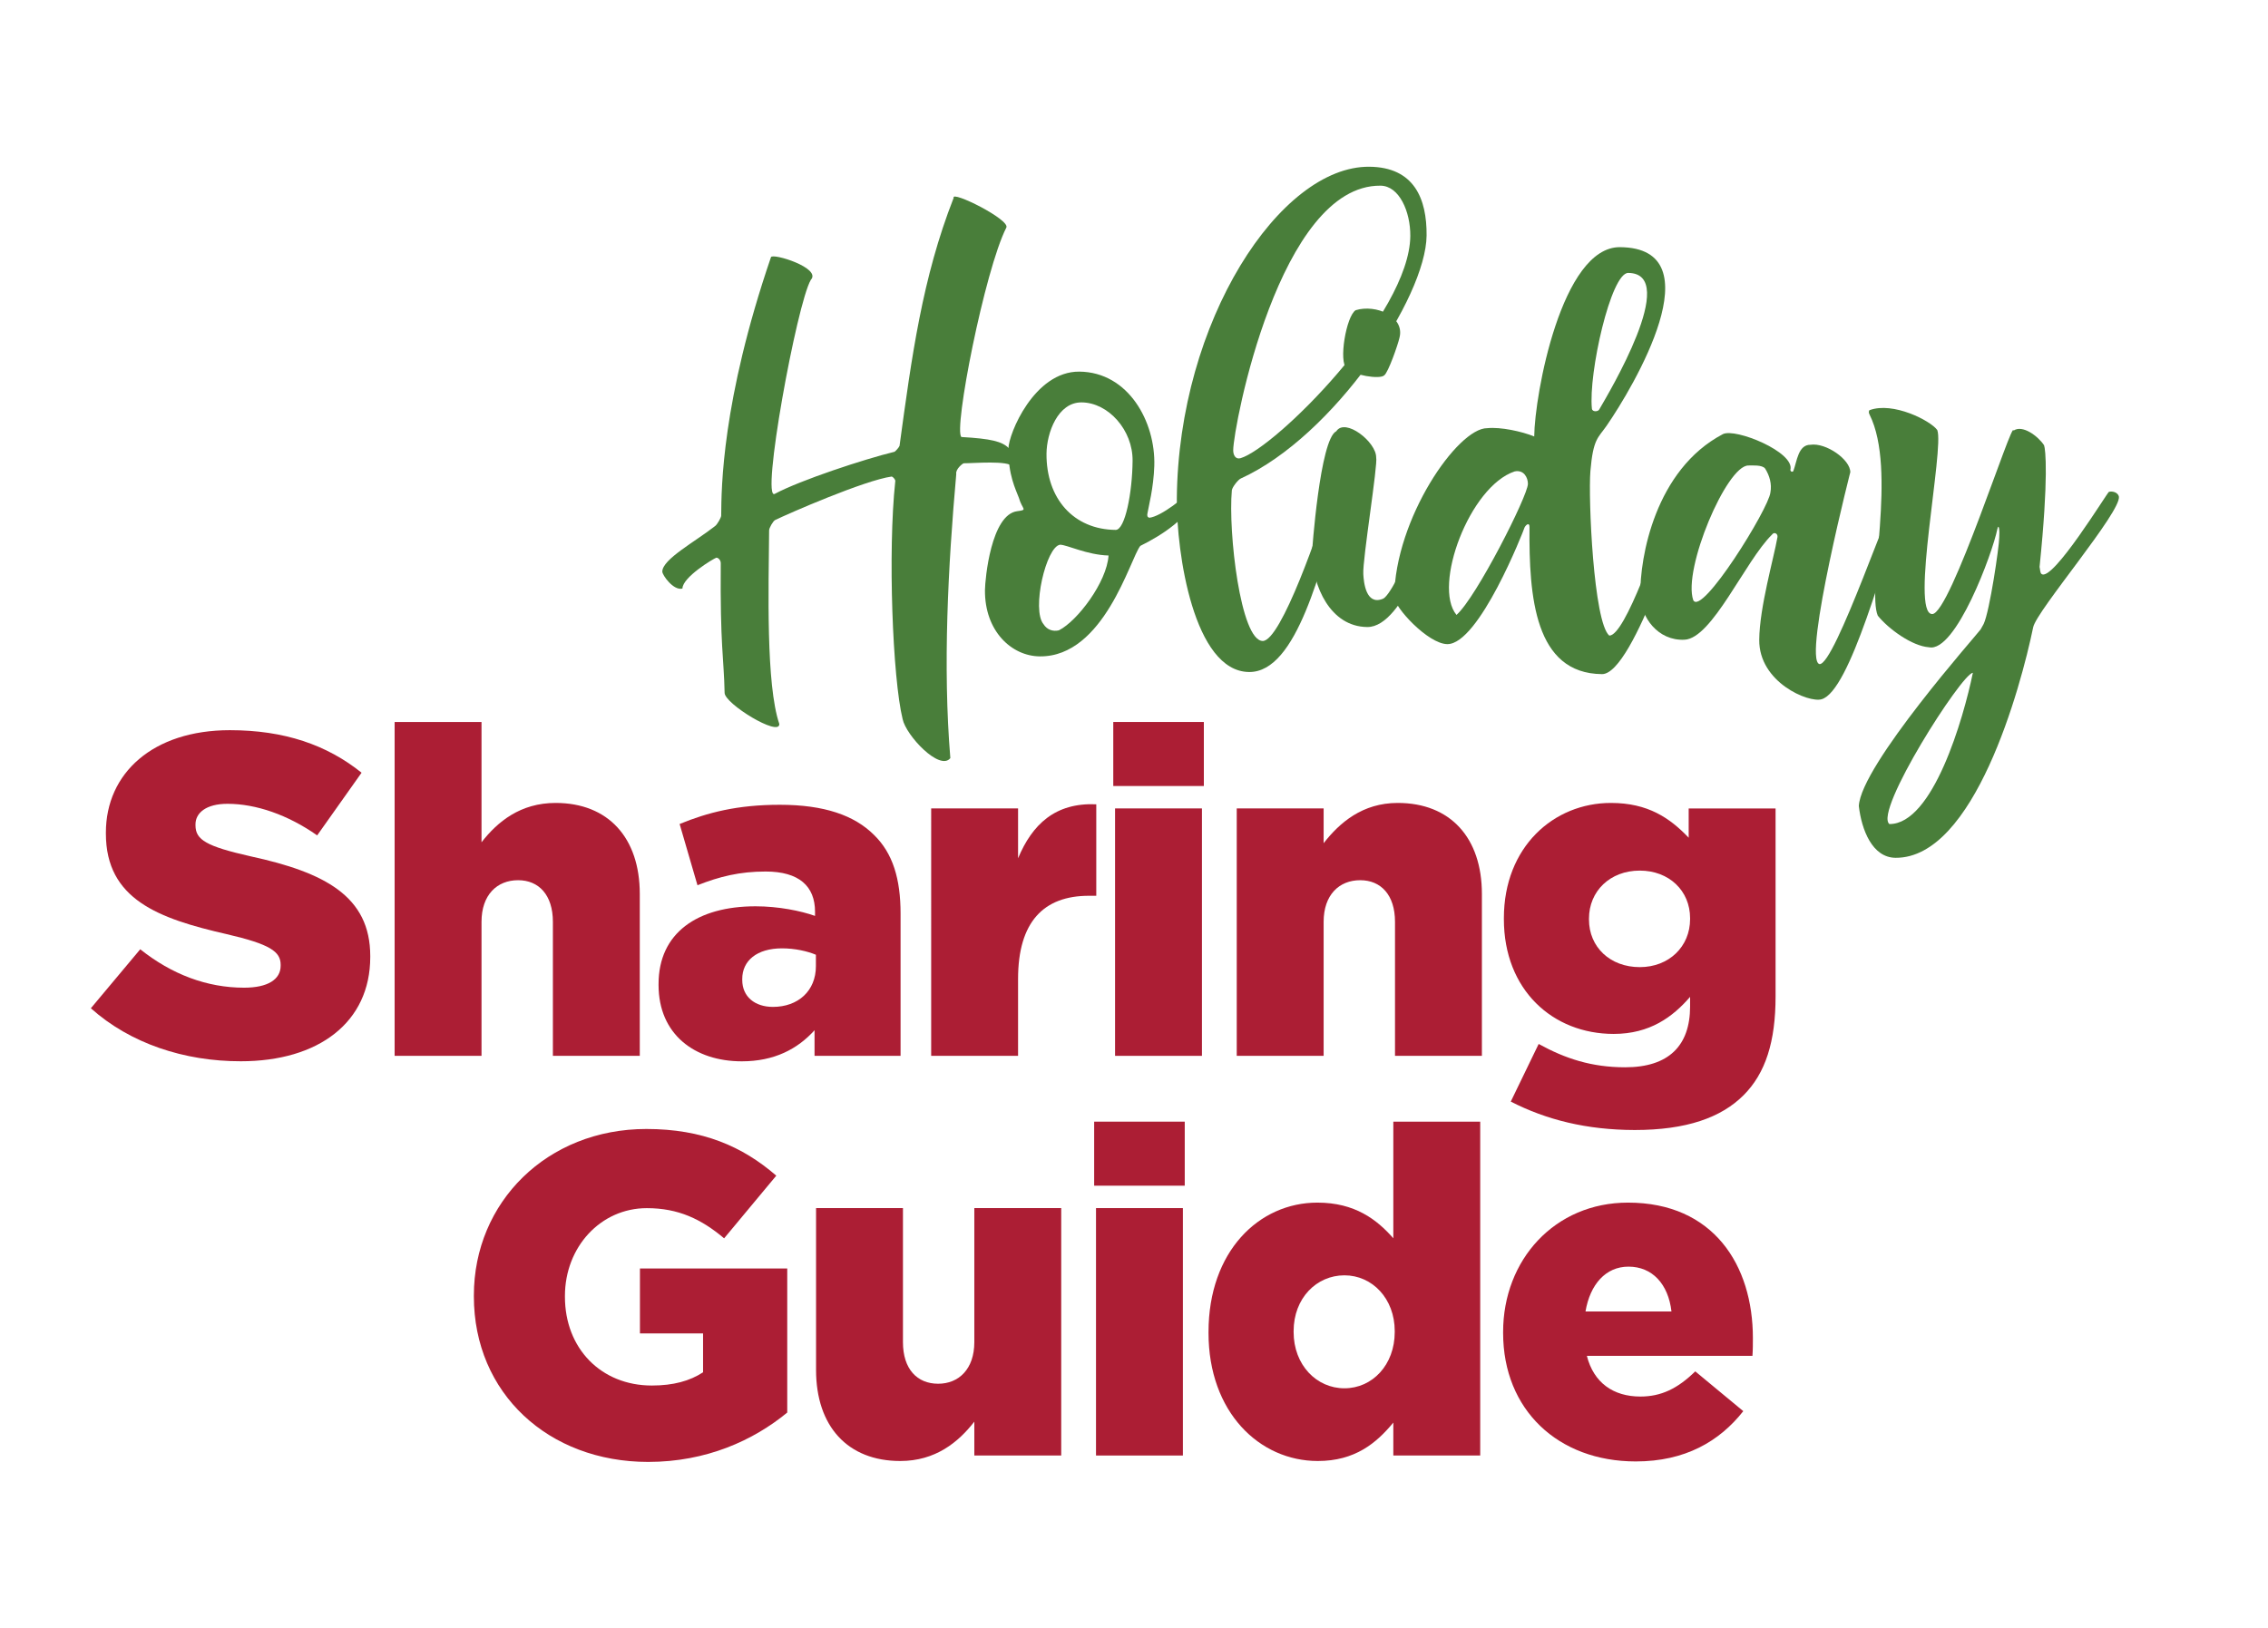<?xml version="1.0" encoding="utf-8"?>
<!-- Generator: Adobe Illustrator 28.0.0, SVG Export Plug-In . SVG Version: 6.00 Build 0)  -->
<svg version="1.1" id="Layer_1" xmlns="http://www.w3.org/2000/svg" xmlns:xlink="http://www.w3.org/1999/xlink" x="0px" y="0px"
	 viewBox="0 0 417.88 300" style="enable-background:new 0 0 417.88 300;" xml:space="preserve">
<style type="text/css">
	.st0{fill:#AC1E34;}
	.st1{fill:#497E3A;}
</style>
<g>
	<g>
		<path class="st0" d="M16.74,185.82l9.1-10.87c5.82,4.64,12.31,7.08,19.13,7.08c4.38,0,6.74-1.52,6.74-4.05v-0.17
			c0-2.44-1.94-3.79-9.95-5.65c-12.56-2.87-22.25-6.41-22.25-18.54v-0.17c0-10.96,8.68-18.88,22.84-18.88
			c10.03,0,17.87,2.7,24.27,7.84l-8.18,11.55c-5.39-3.79-11.29-5.82-16.52-5.82c-3.96,0-5.9,1.69-5.9,3.79v0.17
			c0,2.7,2.02,3.88,10.2,5.73c13.57,2.95,22,7.33,22,18.37v0.17c0,12.05-9.52,19.22-23.85,19.22
			C33.94,195.6,23.99,192.31,16.74,185.82z"/>
		<path class="st0" d="M72.71,133.06h16.01v22.17c2.95-3.79,7.16-7.25,13.65-7.25c9.69,0,15.51,6.41,15.51,16.77v29.84h-16.01v-24.7
			c0-4.97-2.61-7.67-6.41-7.67c-3.88,0-6.74,2.7-6.74,7.67v24.7H72.71V133.06z"/>
		<path class="st0" d="M121.34,181.53v-0.17c0-9.44,7.16-14.33,17.87-14.33c4.21,0,8.34,0.84,10.96,1.77v-0.76
			c0-4.72-2.95-7.42-9.1-7.42c-4.8,0-8.51,0.93-12.56,2.53l-3.29-11.29c5.14-2.11,10.62-3.54,18.46-3.54
			c8.18,0,13.74,1.94,17.36,5.56c3.46,3.37,4.89,8.09,4.89,14.5v26.21h-15.85v-4.72c-3.12,3.46-7.42,5.73-13.4,5.73
			C128,195.6,121.34,190.63,121.34,181.53z M150.33,178.07v-2.11c-1.6-0.67-3.88-1.18-6.24-1.18c-4.64,0-7.33,2.28-7.33,5.65v0.17
			c0,3.12,2.36,4.97,5.65,4.97C147.05,185.57,150.33,182.62,150.33,178.07z"/>
		<path class="st0" d="M171.57,148.99h16.01v9.19c2.61-6.24,6.83-10.28,14.41-9.95v16.86h-1.35c-8.34,0-13.06,4.8-13.06,15.34v14.16
			h-16.01V148.99z"/>
		<path class="st0" d="M205.12,133.06h16.69v11.8h-16.69V133.06z M205.45,148.99h16.01v45.6h-16.01V148.99z"/>
		<path class="st0" d="M227.87,148.99h16.01v6.41c2.95-3.79,7.16-7.42,13.65-7.42c9.69,0,15.51,6.41,15.51,16.77v29.84h-16.01v-24.7
			c0-4.97-2.61-7.67-6.41-7.67c-3.88,0-6.74,2.7-6.74,7.67v24.7h-16.01V148.99z"/>
		<path class="st0" d="M278.36,203.02l5.14-10.62c4.89,2.7,9.78,4.3,15.93,4.3c8.01,0,11.97-3.96,11.97-11.21v-1.77
			c-3.2,3.71-7.42,6.83-14.08,6.83c-11.21,0-20.23-8.09-20.23-21.16v-0.17c0-13.15,9.19-21.24,19.72-21.24
			c6.83,0,10.87,2.78,14.33,6.41v-5.39h16.01v34.64c0,8.34-1.85,14.16-5.9,18.21c-4.13,4.13-10.54,6.41-20.06,6.41
			C292.35,208.24,284.93,206.39,278.36,203.02z M311.4,169.39v-0.17c0-5.06-3.88-8.77-9.27-8.77c-5.48,0-9.36,3.79-9.36,8.85v0.17
			c0,5.06,3.88,8.77,9.36,8.77C307.52,178.24,311.4,174.44,311.4,169.39z"/>
	</g>
	<g>
		<path class="st0" d="M87.31,238.92v-0.17c0-17.2,13.49-30.68,31.78-30.68c10.37,0,17.7,3.2,23.94,8.6l-9.61,11.55
			c-4.21-3.54-8.43-5.56-14.24-5.56c-8.51,0-15.09,7.16-15.09,16.18V239c0,9.52,6.66,16.35,16.01,16.35c3.96,0,7-0.84,9.44-2.44
			v-7.16h-11.63v-11.97h27.14v26.55c-6.24,5.14-14.92,9.1-25.62,9.1C101.05,269.43,87.31,256.78,87.31,238.92z"/>
		<path class="st0" d="M150.36,252.49v-29.84h16.01v24.7c0,4.97,2.61,7.67,6.49,7.67c3.79,0,6.66-2.7,6.66-7.67v-24.7h16.01v45.6
			h-16.01v-6.24c-2.95,3.79-7.16,7.25-13.65,7.25C156.17,269.26,150.36,262.85,150.36,252.49z"/>
		<path class="st0" d="M201.6,206.72h16.69v11.8H201.6V206.72z M201.94,222.65h16.01v45.6h-16.01V222.65z"/>
		<path class="st0" d="M222.67,245.66v-0.17c0-14.84,9.27-23.85,20.06-23.85c6.91,0,10.96,3.12,13.99,6.57v-21.49h16.01v61.53
			h-16.01v-6.07c-3.12,3.79-7.08,7.08-13.91,7.08C232.03,269.26,222.67,260.24,222.67,245.66z M256.98,245.49v-0.17
			c0-5.98-4.13-10.28-9.27-10.28c-5.14,0-9.36,4.21-9.36,10.28v0.17c0,6.07,4.21,10.37,9.36,10.37
			C252.85,255.86,256.98,251.56,256.98,245.49z"/>
		<path class="st0" d="M276.95,245.66v-0.17c0-13.32,9.52-23.85,23.01-23.85c15.76,0,23.01,11.55,23.01,24.95
			c0,1.01,0,2.19-0.08,3.29h-30.51c1.26,4.97,4.89,7.5,9.86,7.5c3.79,0,6.83-1.43,10.11-4.64l8.85,7.33
			c-4.38,5.56-10.7,9.27-19.81,9.27C287.07,269.34,276.95,259.82,276.95,245.66z M307.97,241.7c-0.59-5.06-3.54-8.26-7.92-8.26
			c-4.21,0-7.08,3.29-7.92,8.26H307.97z"/>
	</g>
	<g>
		<path class="st1" d="M185.9,82.62c0.9,1.19,1.24,4.02,0.7,3.38c-0.81-1.19-7.2-0.61-9.02-0.62c-0.18,0-1.56,1.08-1.39,1.99
			c-1.51,17.04-2.49,35.46-1.09,52.35c-1.94,2.45-8.17-4.17-8.79-7.19c-1.85-7.5-2.74-30.94-1.36-43.79
			c0.09-0.27-0.27-0.73-0.63-0.92c-5.02,0.69-19.12,6.86-21.5,8.02c-0.37,0.18-1.11,1.45-1.11,1.91
			c-0.09,10.67-0.61,28.36,1.88,35.68c0.07,2.46-10.09-3.74-10.08-5.74c-0.13-6.48-0.84-8.49-0.71-23.9c0-0.55-0.45-1.01-0.81-1.01
			c-0.55,0.18-6.23,3.59-6.25,5.69c-1.65,0.44-3.72-2.49-3.71-3.13c0.02-2.28,6.07-5.51,9.74-8.4c0.37-0.27,1.11-1.54,1.11-1.91
			c0.04-5.02,0.09-21.07,9.17-47.63c0.28-0.82,9.38,2,7.35,4.17c-2.59,4.36-9.29,41.06-6.63,39.44c4.67-2.51,16.56-6.42,22.05-7.75
			c0.18-0.09,0.83-0.81,0.92-1.09c2.24-16.4,4.19-30.98,9.97-45.7c-0.53-1.46,10.45,4.01,9.71,5.47c-3.99,7.81-9.81,37.5-8.27,38.6
			C182.54,80.85,184.63,81.33,185.9,82.62z"/>
		<path class="st1" d="M210.1,100.61c-1.84,2.26-6.65,20.47-18.51,20.36c-5.2-0.04-10.18-4.65-10.11-12.22
			c0.02-2.01,1.12-13.95,5.96-14.54c2.01-0.26,0.91-0.27,0.29-2.46c-0.62-1.65-1.97-4.21-1.93-9.05
			c0.02-2.74,4.77-14.28,13.07-14.21c9.03,0.08,14.06,9.24,13.81,17.36c-0.13,4.1-1.07,7.56-1.26,8.75
			c-0.1,0.46-0.01,0.73,0.36,0.82c2.19-0.25,6.69-3.86,7.89-5.31c0.37-0.73,1.64-0.26,1.63,0.93
			C218.44,95.76,214.4,98.46,210.1,100.61z M195.32,100.39c-2.56,0.34-5.3,11.99-3.04,14.66c0.63,1.01,1.72,1.38,2.82,1.12
			c3.39-1.7,8.83-8.86,9.15-13.79C200.23,102.26,196.6,100.4,195.32,100.39z M208.68,84.91c0.05-5.65-4.47-10.71-9.39-10.75
			c-4.38-0.04-6.43,5.6-6.47,9.43c-0.07,8.3,4.99,14,12.74,14.07C207.29,97.67,208.63,90.84,208.68,84.91z"/>
		<path class="st1" d="M228.63,88.18c-0.46,0.18-1.56,1.54-1.66,2.17c-0.7,7.66,1.59,27.74,5.69,27.78
			c3.37,0.03,10.58-20.8,12.74-28.08c0.73,0.28,1.36,1.2,1.9,1.57c-3.94,13.01-8.3,32.31-17.15,32.23
			c-10.21-0.09-13.4-22.01-13.32-31.95c0.28-32.74,19.04-61.31,35.46-61.17c8.3,0.07,10.62,5.93,10.56,12.68
			C262.75,54.82,245.75,80.39,228.63,88.18z M254.36,34.22c-18.61-0.16-27.11,44.37-27.14,48.75c-0.01,0.91,0.44,1.74,1.36,1.47
			c6.31-1.86,31.15-26.46,31.27-40.96C259.88,39.01,257.82,34.25,254.36,34.22z"/>
		<path class="st1" d="M267.38,89.7c-2.98,7.55-8.61,25.92-15.46,25.86c-6.84-0.06-10.06-7.57-10.19-13.5
			c0-0.36,1.46-21.15,4.48-22.58c1.66-2.54,7.37,1.98,7.35,4.81c0.35,1.28-2.53,18.86-2.37,21.51c0.08,1.55,0.5,5.75,3.52,4.59
			c2.28-0.53,10.12-20.62,11.23-21.98c0.28-0.45,1.1-0.26,1.55,0.01C267.66,88.7,267.47,89.43,267.38,89.7z M249.78,57.17
			c3.75-1.15,9.11,1.17,8.07,5.09c-0.28,1.27-2.06,6.37-2.8,6.91c-0.83,0.81-5.75-0.05-6.92-1.25
			C246.6,66.72,248.04,58.25,249.78,57.17z"/>
		<path class="st1" d="M311.05,91.72c-0.19,0.55-9.95,32.57-15.88,32.52c-12.4-0.11-13.47-14.25-13.36-27.11
			c0.01-0.91-0.63-0.46-0.91,0.08c-0.19,0.64-8.39,21.55-14.23,21.5c-3.56-0.03-9.79-6.83-9.78-8.66
			c0.12-14.41,11.67-31.19,17.14-31.14c2.46-0.25,6.38,0.6,8.65,1.53c0.07-7.66,5.04-34.98,15.81-34.89
			c17.69,0.15,2.42,25.83-2.47,32.91c-1.57,2.27-2.48,2.35-2.99,8.37c-0.41,5.01,0.58,27.83,3.48,30.31c2.92,0.03,9-17.8,11.9-26.17
			C309.07,88.87,311.62,89.81,311.05,91.72z M279.08,86.88c-8.32,2.76-15.14,21.12-10.72,26.45c3.68-3.25,13.14-21.96,13.16-24.15
			C281.53,88.09,280.82,86.53,279.08,86.88z M294.68,75.43c1.57-2.72,14.99-25.05,5.32-25.13c-3.19-0.03-7.36,18.54-6.69,25.03
			C293.4,75.97,294.5,75.89,294.68,75.43z"/>
		<path class="st1" d="M333.58,81.97c2.83-0.43,7.37,2.71,7.34,5.08c0.57-2.37-8.87,34.49-5.69,35.34
			c2.82,0.39,13.5-31.53,15.25-33.34c0.18-0.27,1.36,0.47,1.27,0.83c-4.68,13.82-10.9,37.49-16.12,38.99
			c-2.38,0.71-11.56-3.11-11.49-10.95c0.05-6.02,2.68-15.03,3.36-18.94c0.1-0.64-0.63-1.01-1-0.46
			c-4.97,4.88-11.02,19.15-16.13,19.38c-4.93,0.23-8.08-4.17-8.14-8.19c-0.12-7.02,2.75-23.14,15.21-29.7
			c2.29-1.17,13.29,3.31,12.44,6.58c0,0.37,0.45,0.46,0.55,0.19C331.09,85.05,331.3,81.95,333.58,81.97z M322.14,85.79
			c-4.01-0.03-12.11,19.14-10.16,24.81c1.52,3.11,13.92-16.85,14.22-19.85c0.29-1.55-0.16-3.1-0.97-4.39
			C324.7,85.63,322.78,85.8,322.14,85.79z"/>
		<path class="st1" d="M374.61,115.62c-2.29,11.11-10.86,42.59-25.36,42.47c-4.29-0.04-6.25-5.16-6.76-9.54
			c0.34-7.48,21.98-31.83,22.44-32.55c0.19-0.36,0.37-0.64,0.56-1c1.12-2.36,2.86-14.3,2.87-15.94c0.1-1.18-0.07-2.74-0.35-1.55
			c-0.86,4.37-7.68,22.83-12.59,21.78c-3.1-0.21-7.45-3.35-9.44-5.83c-2.06-4.94,3.61-26.79-1.51-37.05
			c-0.18-0.28-0.18-0.73,0.01-0.82c4.3-1.6,11.2,1.92,12.46,3.66c1.34,3.3-5.03,33.89-0.93,33.92c3.37,0.03,14.91-36.36,14.98-33.8
			c1.65-1.17,4.55,1.04,5.63,2.69c0.27,0.73,0.86,5.94-0.83,22.43c0.09,0.27,0.08,1.1,0.35,1.28c1.99,1.66,12.26-15.22,12.44-15.13
			c0.82-0.18,1.64,0.2,1.82,0.84C391.03,94.14,375.18,112.61,374.61,115.62z M363.5,124c-2.01,0.07-18.28,25.56-15.38,27.87
			C356.14,151.94,361.78,132.38,363.5,124z"/>
	</g>
</g>
</svg>
